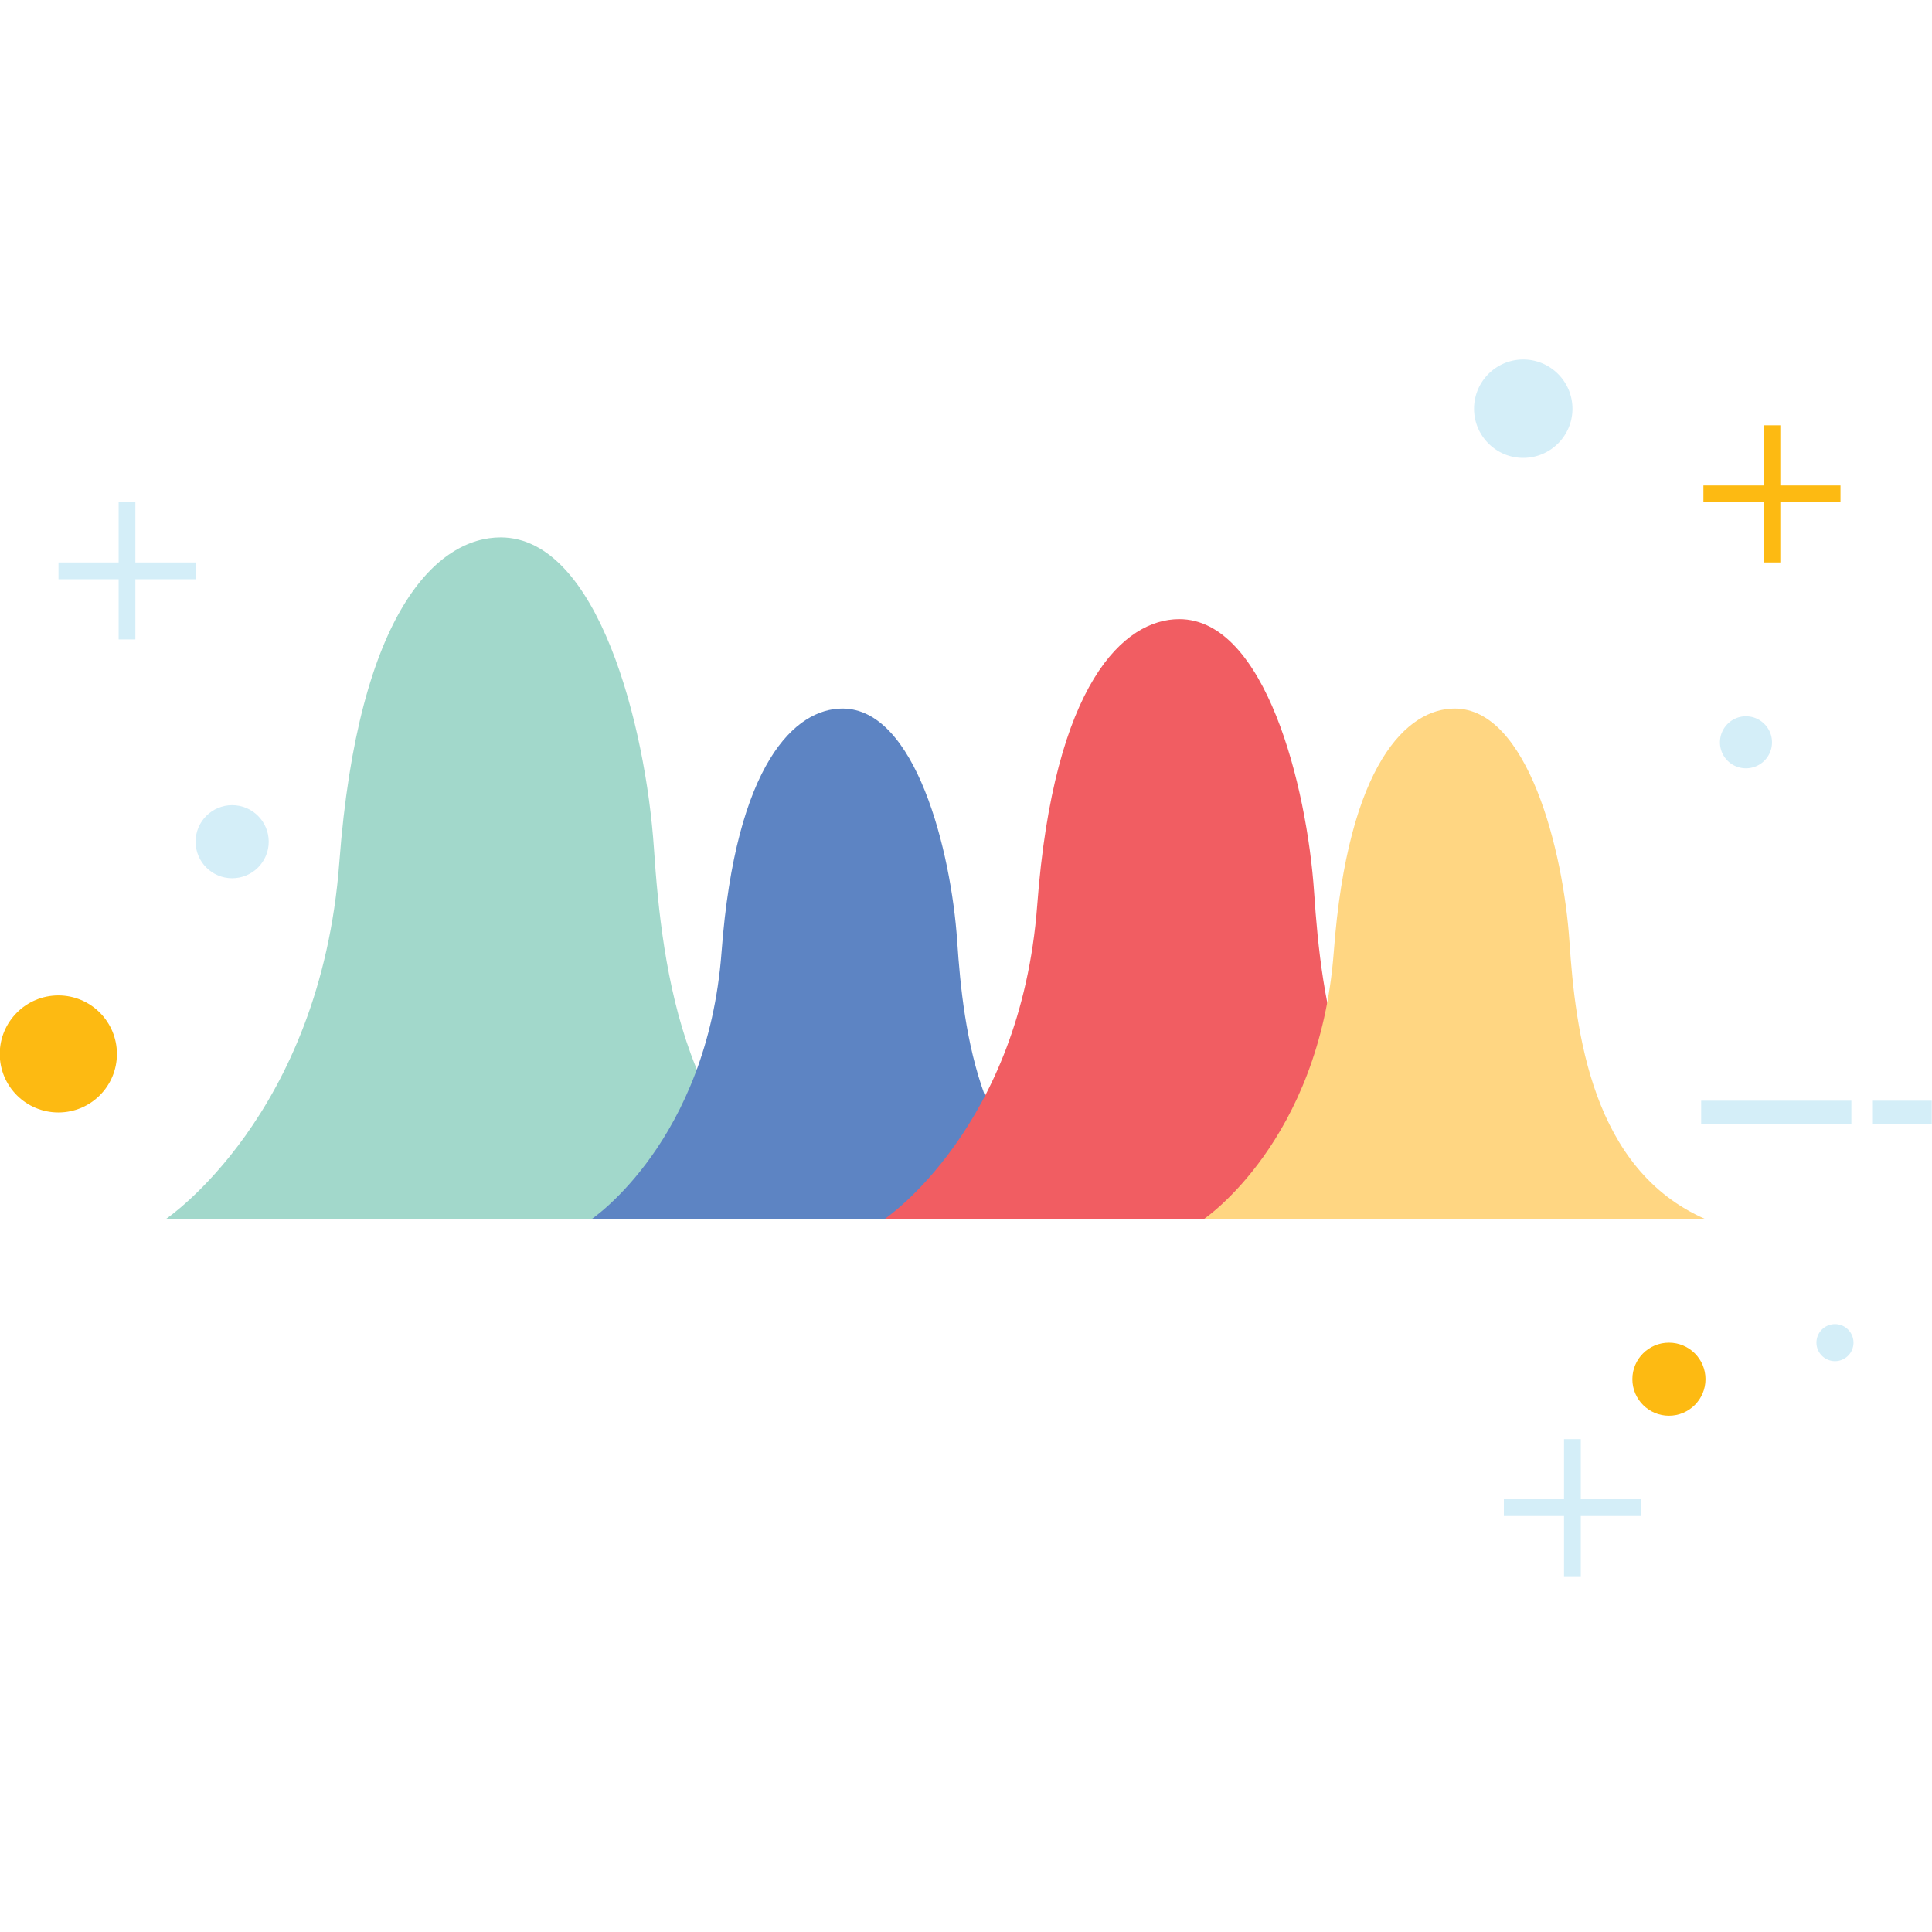<svg xmlns="http://www.w3.org/2000/svg" width="512" height="512" viewBox="0 0 512 512"><path d="M450.827 291.697h39.806v6.249h-39.806zm45.509 0h15.598v6.249h-15.598z" fill="#D4EEF8"/><g fill="#D4EEF8"><path d="M15.5 149.055h36.336v4.45H15.5z"/><path d="M31.442 133.104h4.434v36.352h-4.434z"/></g><g fill="#FDBA12"><path d="M451.422 128.654h36.328v4.45h-36.328z"/><path d="M467.364 112.711h4.442v36.344h-4.442z"/></g><g fill="#D4EEF8"><path d="M398.539 397.316h36.337v4.449h-36.337z"/><path d="M414.482 381.381h4.442v36.337h-4.442z"/></g><path fill="#FDBA12" d="M30.985 279.313c0 8.577-6.956 15.501-15.518 15.501S-.067 287.89-.067 279.313c0-8.578 6.972-15.518 15.534-15.518s15.518 6.939 15.518 15.518z"/><path fill="#D4EEF8" d="M71.216 223.061c0 5.349-4.345 9.686-9.694 9.686-5.333 0-9.687-4.337-9.687-9.686 0-5.35 4.354-9.687 9.687-9.687 5.349.001 9.694 4.337 9.694 9.687z"/><path fill="#FDBA12" d="M451.976 365.494c0 5.35-4.337 9.687-9.694 9.687-5.333 0-9.687-4.337-9.687-9.687s4.354-9.67 9.687-9.67c5.357 0 9.694 4.321 9.694 9.67z"/><path fill="#D4EEF8" d="M491.195 355.824c0 2.698-2.192 4.899-4.899 4.899s-4.916-2.201-4.916-4.899c0-2.715 2.209-4.916 4.916-4.916s4.899 2.201 4.899 4.916zM390.636 108.317c0-7.196 5.848-13.044 13.028-13.044 7.204 0 13.052 5.848 13.052 13.044 0 7.197-5.848 13.028-13.052 13.028-7.181 0-13.028-5.831-13.028-13.028zm65.171 88.407c0-3.799 3.084-6.899 6.875-6.899 3.823 0 6.916 3.101 6.916 6.899 0 3.815-3.093 6.883-6.916 6.883a6.873 6.873 0 0 1-6.875-6.883z"/><path fill="#A2D8CB" d="M43.916 323.086s40.971-27.445 46.007-94.531c5.028-67.083 26.232-86.138 42.762-86.138 25.878 0 38.457 50.315 40.609 82.327 2.153 32.015 7.903 80.808 48.159 98.342H43.916z"/><path fill="#5D84C3" d="M156.764 323.086s30.682-20.562 34.457-70.801c3.767-50.243 19.646-64.516 32.031-64.516 19.373 0 28.802 37.682 30.417 61.661 1.606 23.979 5.919 60.516 36.063 73.656H156.764z"/><path fill="#F15D62" d="M234.384 323.086s36.063-24.16 40.489-83.202c4.425-59.039 23.092-75.809 37.646-75.809 22.77 0 33.846 44.28 35.741 72.456 1.888 28.18 6.956 71.126 42.376 86.556H234.384z"/><path fill="#FFD682" d="M319.008 323.086s30.682-20.562 34.457-70.801c3.767-50.243 19.646-64.516 32.031-64.516 19.373 0 28.802 37.682 30.416 61.661 1.606 23.979 5.92 60.516 36.063 73.656H319.008z"/></svg>